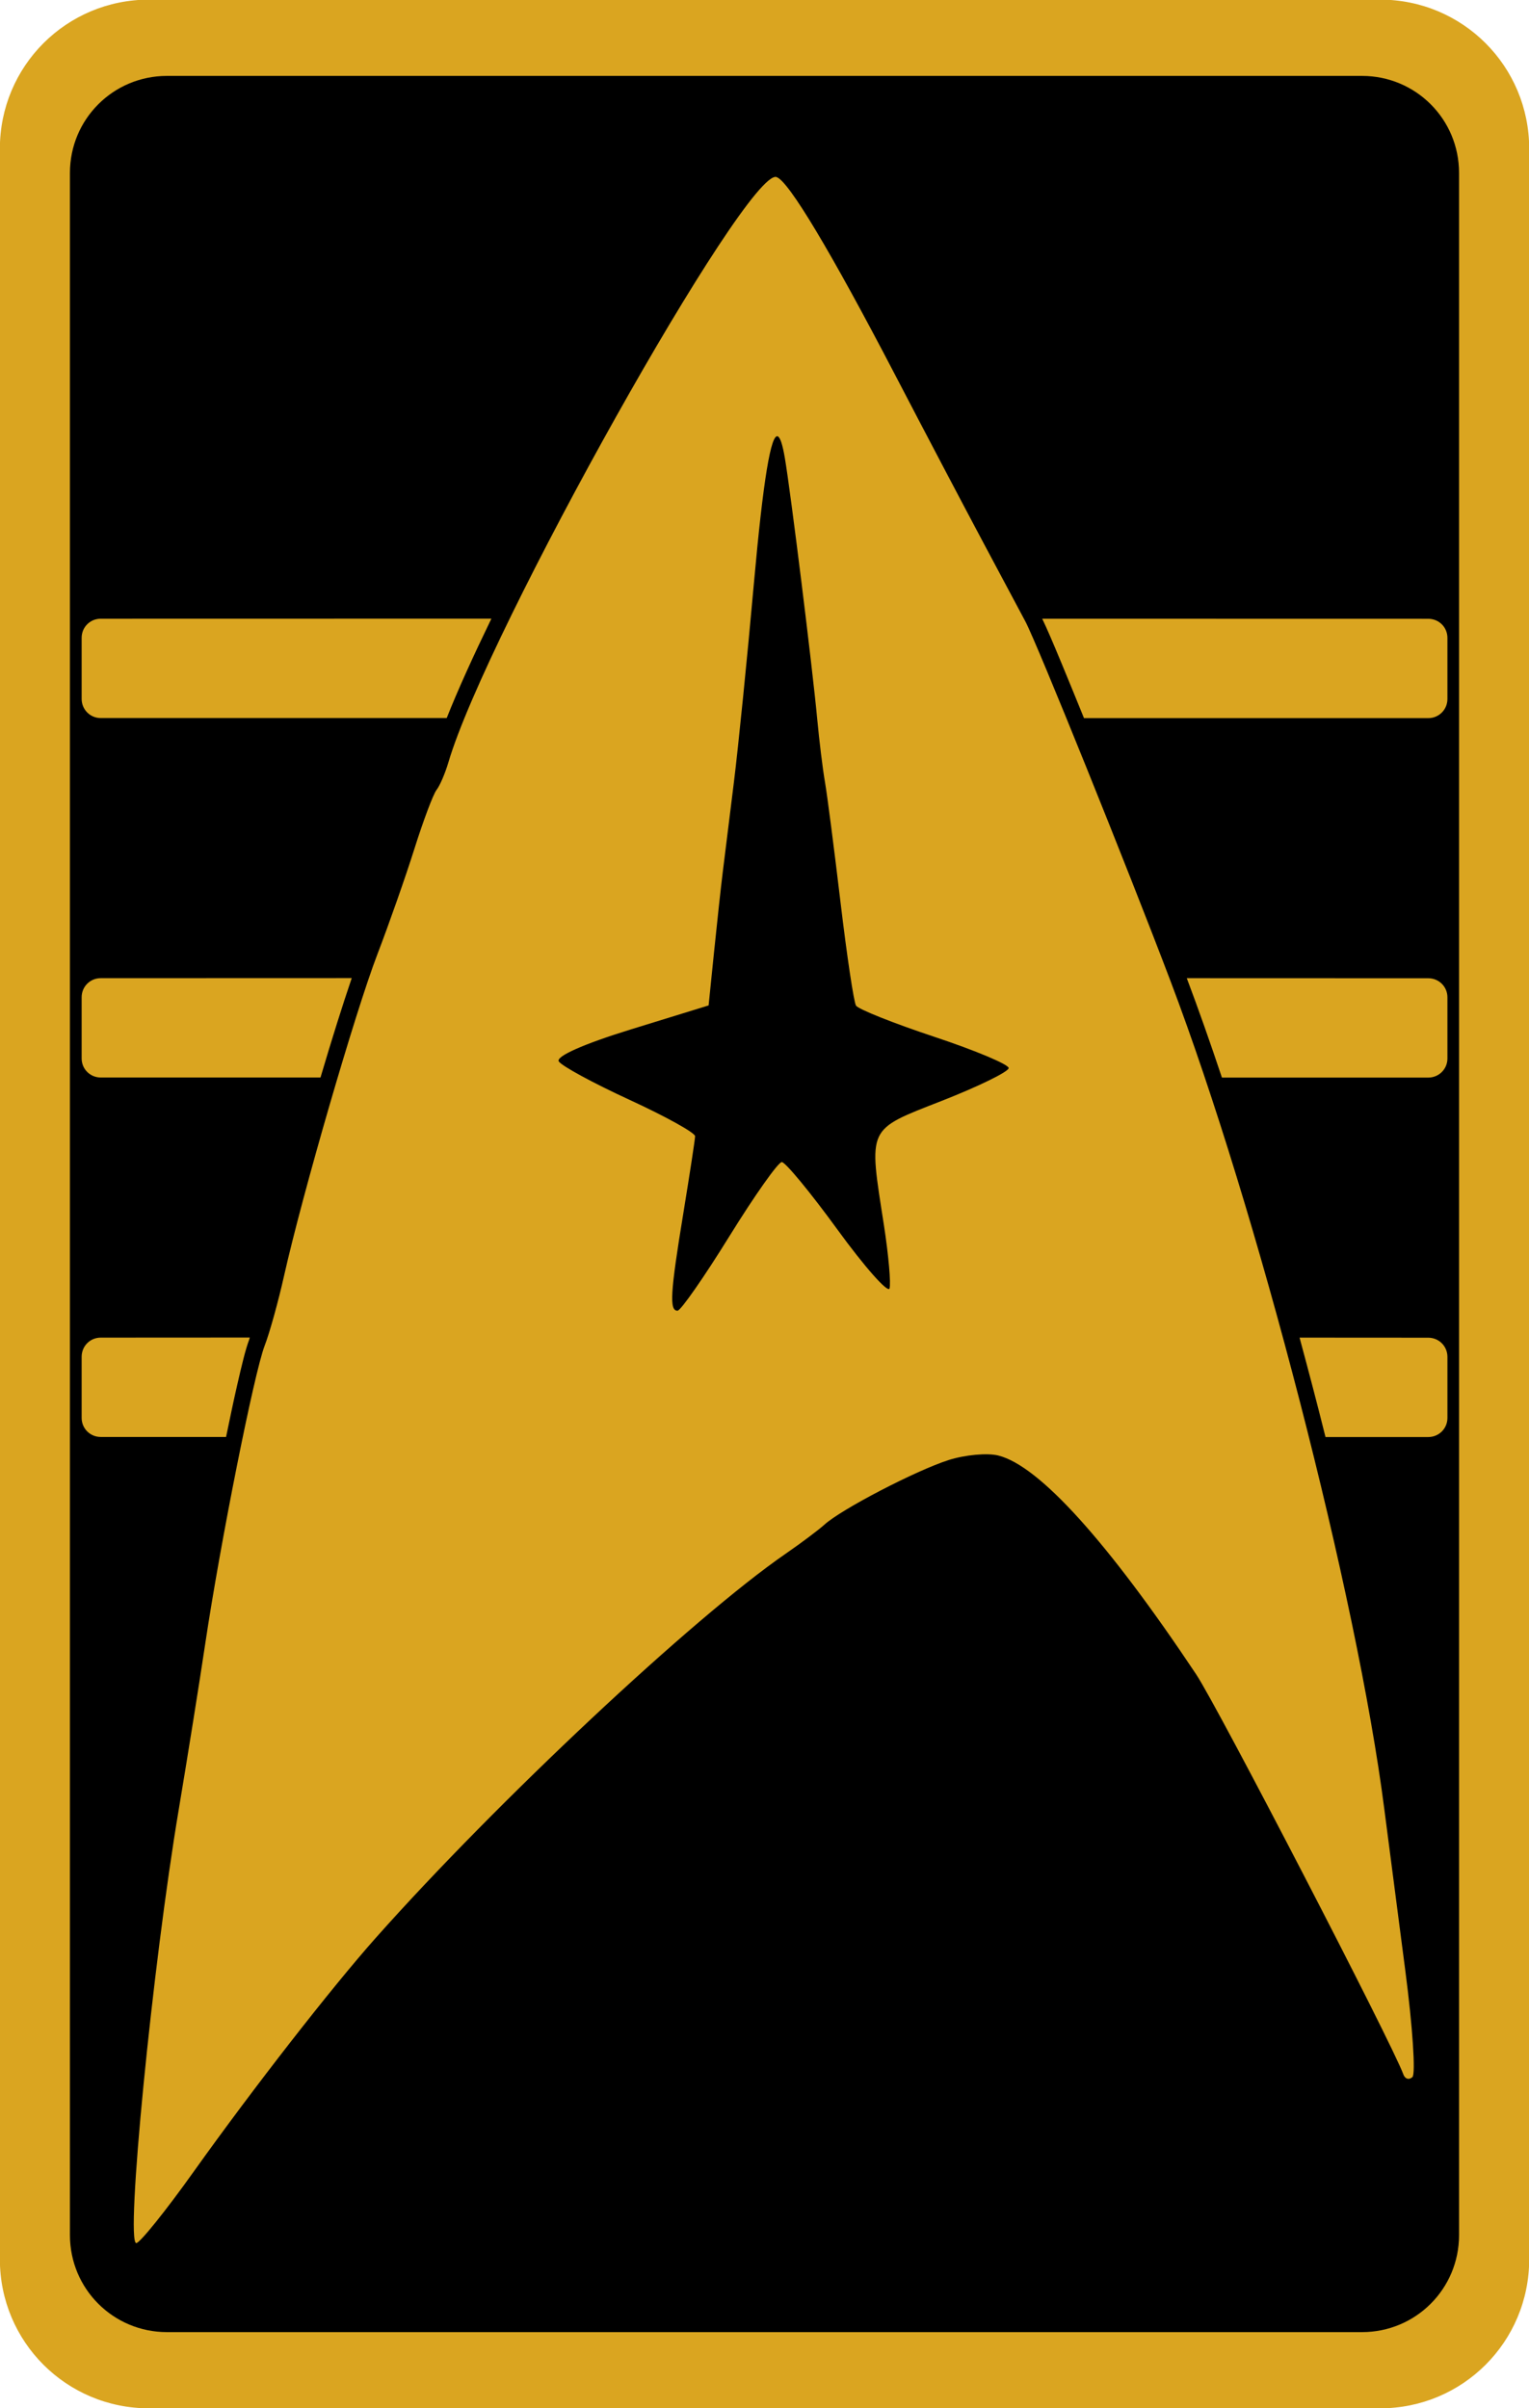 <?xml version="1.0" encoding="UTF-8" standalone="no"?>
<!-- Created with Inkscape (http://www.inkscape.org/) -->

<svg
   width="16.796mm"
   height="26.458mm"
   viewBox="0 0 16.796 26.458"
   version="1.1"
   id="svg1"
   xmlns="http://www.w3.org/2000/svg"
   xmlns:svg="http://www.w3.org/2000/svg">
  <defs
     id="defs1" />
  <g
     id="layer1"
     transform="translate(-159.693,-187.668)">
    <g
       id="g15"
       transform="matrix(0.858,0,0,0.858,167.441,204.508)">
      <path
         style="fill:#daa520;fill-opacity:1;stroke-width:0.347"
         d="m -7.122,-19.632 c -1.059,0 -1.91,0.852 -1.91,1.911 V 9.303 c 0,1.059 0.852,1.91 1.91,1.91 h 15.76 c 1.059,0 1.91,-0.852 1.91,-1.91 V -17.721 c 0,-1.059 -0.852,-1.911 -1.91,-1.911 z"
         id="rect1-7" />
      <path
         style="fill:#000000;fill-opacity:1;stroke-width:0.347"
         d="m -6.892,-18.655 h 15.299 c 0.689,0 1.243,0.554 1.243,1.243 V 8.994 c 0,0.689 -0.554,1.243 -1.243,1.243 h -15.299 c -0.689,0 -1.243,-0.554 -1.243,-1.243 V -17.412 c 0,-0.689 0.554,-1.243 1.243,-1.243 z"
         id="path12" />
      <g
         id="g10-1-8"
         transform="translate(41.229)">
        <path
           style="fill:#daa520;fill-opacity:1;stroke-width:0.1"
           d="m -40.317,-17.36 c -0.377,-0.122 -3.712,5.826 -4.202,7.497 -0.041,0.138 -0.108,0.296 -0.151,0.351 -0.043,0.055 -0.17,0.394 -0.283,0.752 -0.113,0.359 -0.327,0.968 -0.475,1.354 -0.281,0.731 -0.96,3.071 -1.194,4.114 -0.074,0.331 -0.186,0.735 -0.249,0.897 -0.134,0.347 -0.569,2.532 -0.761,3.819 -0.074,0.497 -0.226,1.446 -0.337,2.11 -0.339,2.014 -0.687,5.568 -0.545,5.563 0.046,-0.002 0.378,-0.414 0.736,-0.917 0.764,-1.071 1.764,-2.355 2.331,-2.993 1.549,-1.743 4.063,-4.101 5.244,-4.916 0.2,-0.138 0.425,-0.307 0.5,-0.375 0.214,-0.195 1.167,-0.691 1.588,-0.826 0.21,-0.067 0.497,-0.094 0.638,-0.058 0.522,0.131 1.397,1.099 2.533,2.803 0.276,0.415 2.509,4.727 2.652,5.122 0.021,0.059 0.073,0.074 0.116,0.034 0.043,-0.04 0.002,-0.649 -0.09,-1.354 -0.092,-0.705 -0.214,-1.643 -0.271,-2.085 -0.349,-2.723 -1.626,-7.667 -2.735,-10.593 -0.551,-1.454 -1.71,-4.327 -1.859,-4.607 -0.044,-0.083 -0.285,-0.534 -0.535,-1.003 -0.25,-0.469 -0.761,-1.44 -1.134,-2.157 -0.821,-1.576 -1.363,-2.481 -1.515,-2.53 z"
           id="rect400-4-8-0-5" />
        <path
           style="fill:#000000;fill-opacity:1;stroke-width:0.1"
           d="m -40.298,-14.038 c -0.09,-0.052 -0.191,0.562 -0.308,1.869 -0.086,0.965 -0.202,2.115 -0.257,2.557 -0.055,0.441 -0.119,0.961 -0.143,1.154 -0.024,0.193 -0.074,0.656 -0.112,1.029 l -0.069,0.677 -0.992,0.306 c -0.609,0.188 -0.967,0.347 -0.926,0.411 0.036,0.058 0.443,0.279 0.906,0.492 0.462,0.213 0.84,0.422 0.839,0.466 -0.001,0.044 -0.069,0.486 -0.15,0.983 -0.168,1.021 -0.182,1.255 -0.074,1.251 0.041,-0.002 0.34,-0.431 0.663,-0.953 0.323,-0.522 0.625,-0.95 0.671,-0.95 0.046,0 0.367,0.389 0.713,0.865 0.346,0.476 0.646,0.815 0.666,0.754 0.02,-0.061 -0.012,-0.426 -0.071,-0.809 -0.198,-1.274 -0.225,-1.215 0.745,-1.596 0.469,-0.184 0.852,-0.372 0.852,-0.418 0,-0.046 -0.428,-0.226 -0.952,-0.4 -0.524,-0.174 -0.975,-0.354 -1.003,-0.4 -0.028,-0.045 -0.117,-0.64 -0.198,-1.321 -0.081,-0.681 -0.17,-1.374 -0.199,-1.54 -0.029,-0.166 -0.073,-0.527 -0.099,-0.803 -0.06,-0.65 -0.34,-2.911 -0.415,-3.349 -0.028,-0.165 -0.057,-0.256 -0.087,-0.274 z"
           id="path9-5-0" />
      </g>
      <path
         id="rect2-17"
         style="fill:#daa520;fill-opacity:1;stroke-width:0.345"
         d="m -7.741,-11.704 c -0.136,0 -0.244,0.109 -0.244,0.244 v 0.783 c 0,0.136 0.109,0.245 0.244,0.245 h 4.43 c 0.142,-0.36 0.342,-0.798 0.572,-1.273 z m 12.054,0 c 0.055,0.113 0.13,0.287 0.254,0.586 0.077,0.185 0.185,0.451 0.281,0.687 h 4.408 c 0.136,0 0.245,-0.109 0.245,-0.245 v -0.783 c 0,-0.136 -0.109,-0.244 -0.245,-0.244 z m -12.054,4.603 c -0.136,0 -0.244,0.109 -0.244,0.244 v 0.784 c 0,0.136 0.109,0.244 0.244,0.244 h 2.814 c 0.148,-0.501 0.283,-0.928 0.4,-1.273 z m 13.905,0 c 0.148,0.392 0.299,0.821 0.45,1.273 h 2.642 c 0.136,0 0.245,-0.109 0.245,-0.244 v -0.784 c 0,-0.136 -0.109,-0.244 -0.245,-0.244 z M -7.741,-2.498 c -0.136,0 -0.244,0.109 -0.244,0.245 V -1.47 c 0,0.136 0.109,0.244 0.244,0.244 h 1.605 c 0.048,-0.23 0.098,-0.473 0.14,-0.654 0.063,-0.277 0.11,-0.471 0.156,-0.592 0.002,-0.005 0.006,-0.021 0.008,-0.027 z m 15.349,0 c 0.115,0.426 0.226,0.848 0.332,1.273 h 1.316 c 0.136,0 0.245,-0.109 0.245,-0.244 v -0.783 c 0,-0.136 -0.109,-0.245 -0.245,-0.245 z" />
    </g>
  </g>
</svg>
